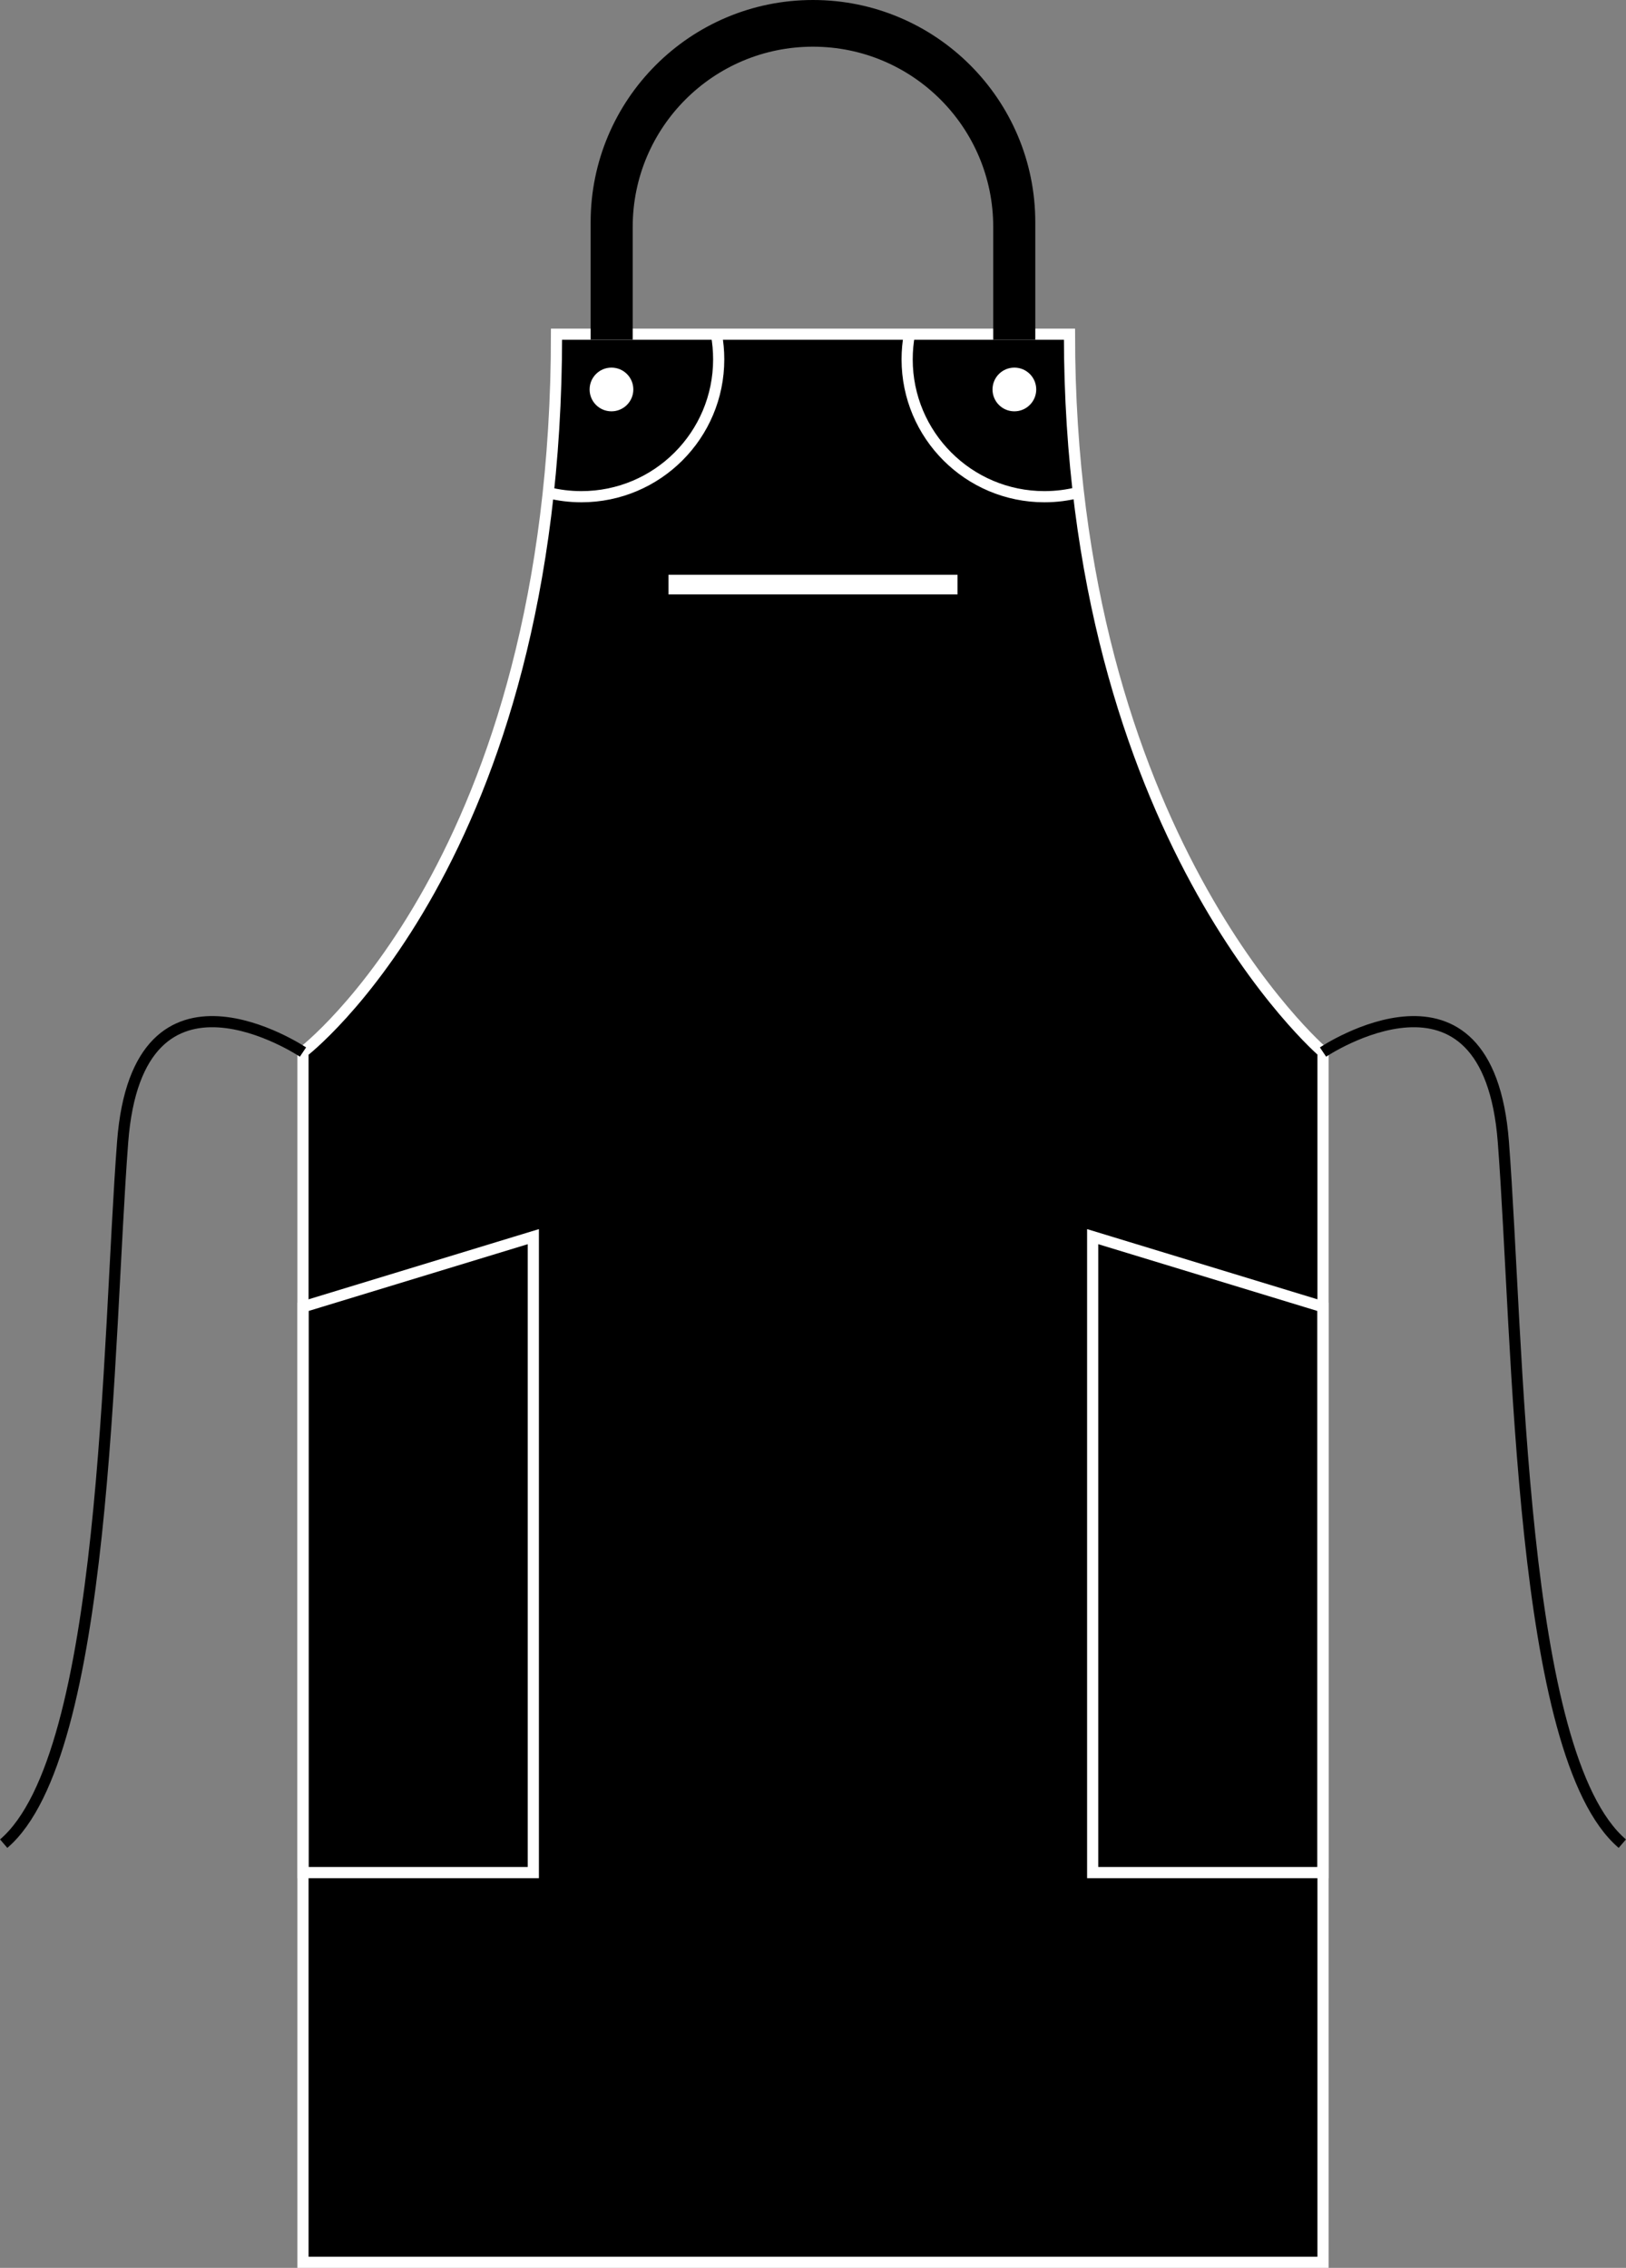 <?xml version="1.0" encoding="iso-8859-1"?>
<!-- Generator: Adobe Illustrator 23.1.1, SVG Export Plug-In . SVG Version: 6.00 Build 0)  -->
<svg version="1.1" id="black-charcoal" xmlns="http://www.w3.org/2000/svg" xmlns:xlink="http://www.w3.org/1999/xlink" x="0px"
	 y="0px" viewBox="0 0 20.683 28.847" style="enable-background:new 0 0 20.683 28.847;" xml:space="preserve">
<rect x="0" y="0" width="20.683" height="28.847" fill="#808080" stroke="none"/>
<g>
	<g>
		<path style="stroke:#FFFFFF;stroke-width:0.142;" d="M7.079,4.251c0,6.675-3.225,9.131-3.225,9.131v15.394h12.975V13.382
			c0,0-3.225-2.756-3.225-9.131L7.079,4.251z"/>
		<path style="stroke:#000000;stroke-width:0.142;" d="M10.341,0.071L10.341,0.071c-1.523,0-2.757,1.235-2.757,2.757v1.422l0.393,0
			V2.887c0-1.306,1.058-2.364,2.364-2.364h0c1.306,0,2.364,1.058,2.364,2.364v1.364l0.393,0V2.828
			C13.099,1.306,11.864,0.071,10.341,0.071z"/>
		<path style="fill:none;stroke:#000000;stroke-width:0.142;" d="M3.854,13.382c0,0-2.099-1.406-2.294,1.144s-0.195,7.8-1.513,8.925
			"/>
		<path style="fill:none;stroke:#000000;stroke-width:0.142;" d="M16.829,13.382c0,0,2.099-1.406,2.294,1.144s0.195,7.8,1.513,8.925
			"/>
		<path style="fill:#FFFFFF;stroke:#000000;stroke-width:0.142;" d="M7.778,5.303L7.778,5.303c-0.193,0-0.349-0.156-0.349-0.349v0
			c0-0.193,0.156-0.349,0.349-0.349h0c0.193,0,0.349,0.156,0.349,0.349v0C8.127,5.146,7.971,5.303,7.778,5.303z"/>
		<path style="fill:#FFFFFF;stroke:#000000;stroke-width:0.142;" d="M12.903,5.303L12.903,5.303c-0.193,0-0.349-0.156-0.349-0.349v0
			c0-0.193,0.156-0.349,0.349-0.349h0c0.193,0,0.349,0.156,0.349,0.349v0C13.252,5.146,13.096,5.303,12.903,5.303z"/>
		<path style="fill:none;stroke:#FFFFFF;stroke-width:0.142;" d="M9.113,4.251c0.019,0.104,0.029,0.211,0.029,0.32v0
			c0,0.965-0.782,1.747-1.747,1.747h0c-0.145,0-0.286-0.018-0.421-0.051"/>
		<path style="fill:none;stroke:#FFFFFF;stroke-width:0.142;" d="M13.717,6.264c-0.138,0.035-0.282,0.054-0.431,0.054h0
			c-0.965,0-1.747-0.782-1.747-1.747v0c0-0.109,0.01-0.216,0.029-0.32"/>
		<line style="fill:none;stroke:#FFFFFF;stroke-width:0.25;" x1="8.503" y1="7.436" x2="12.18" y2="7.436"/>
		<polygon style="fill:none;stroke:#FFFFFF;stroke-width:0.142;" points="6.784,15.73 3.854,16.623 3.854,23.819 6.784,23.819 		"/>
		<polygon style="fill:none;stroke:#FFFFFF;stroke-width:0.142;" points="13.899,15.73 16.829,16.623 16.829,23.819 13.899,23.819 
					"/>
	</g>
</g>
</svg>
